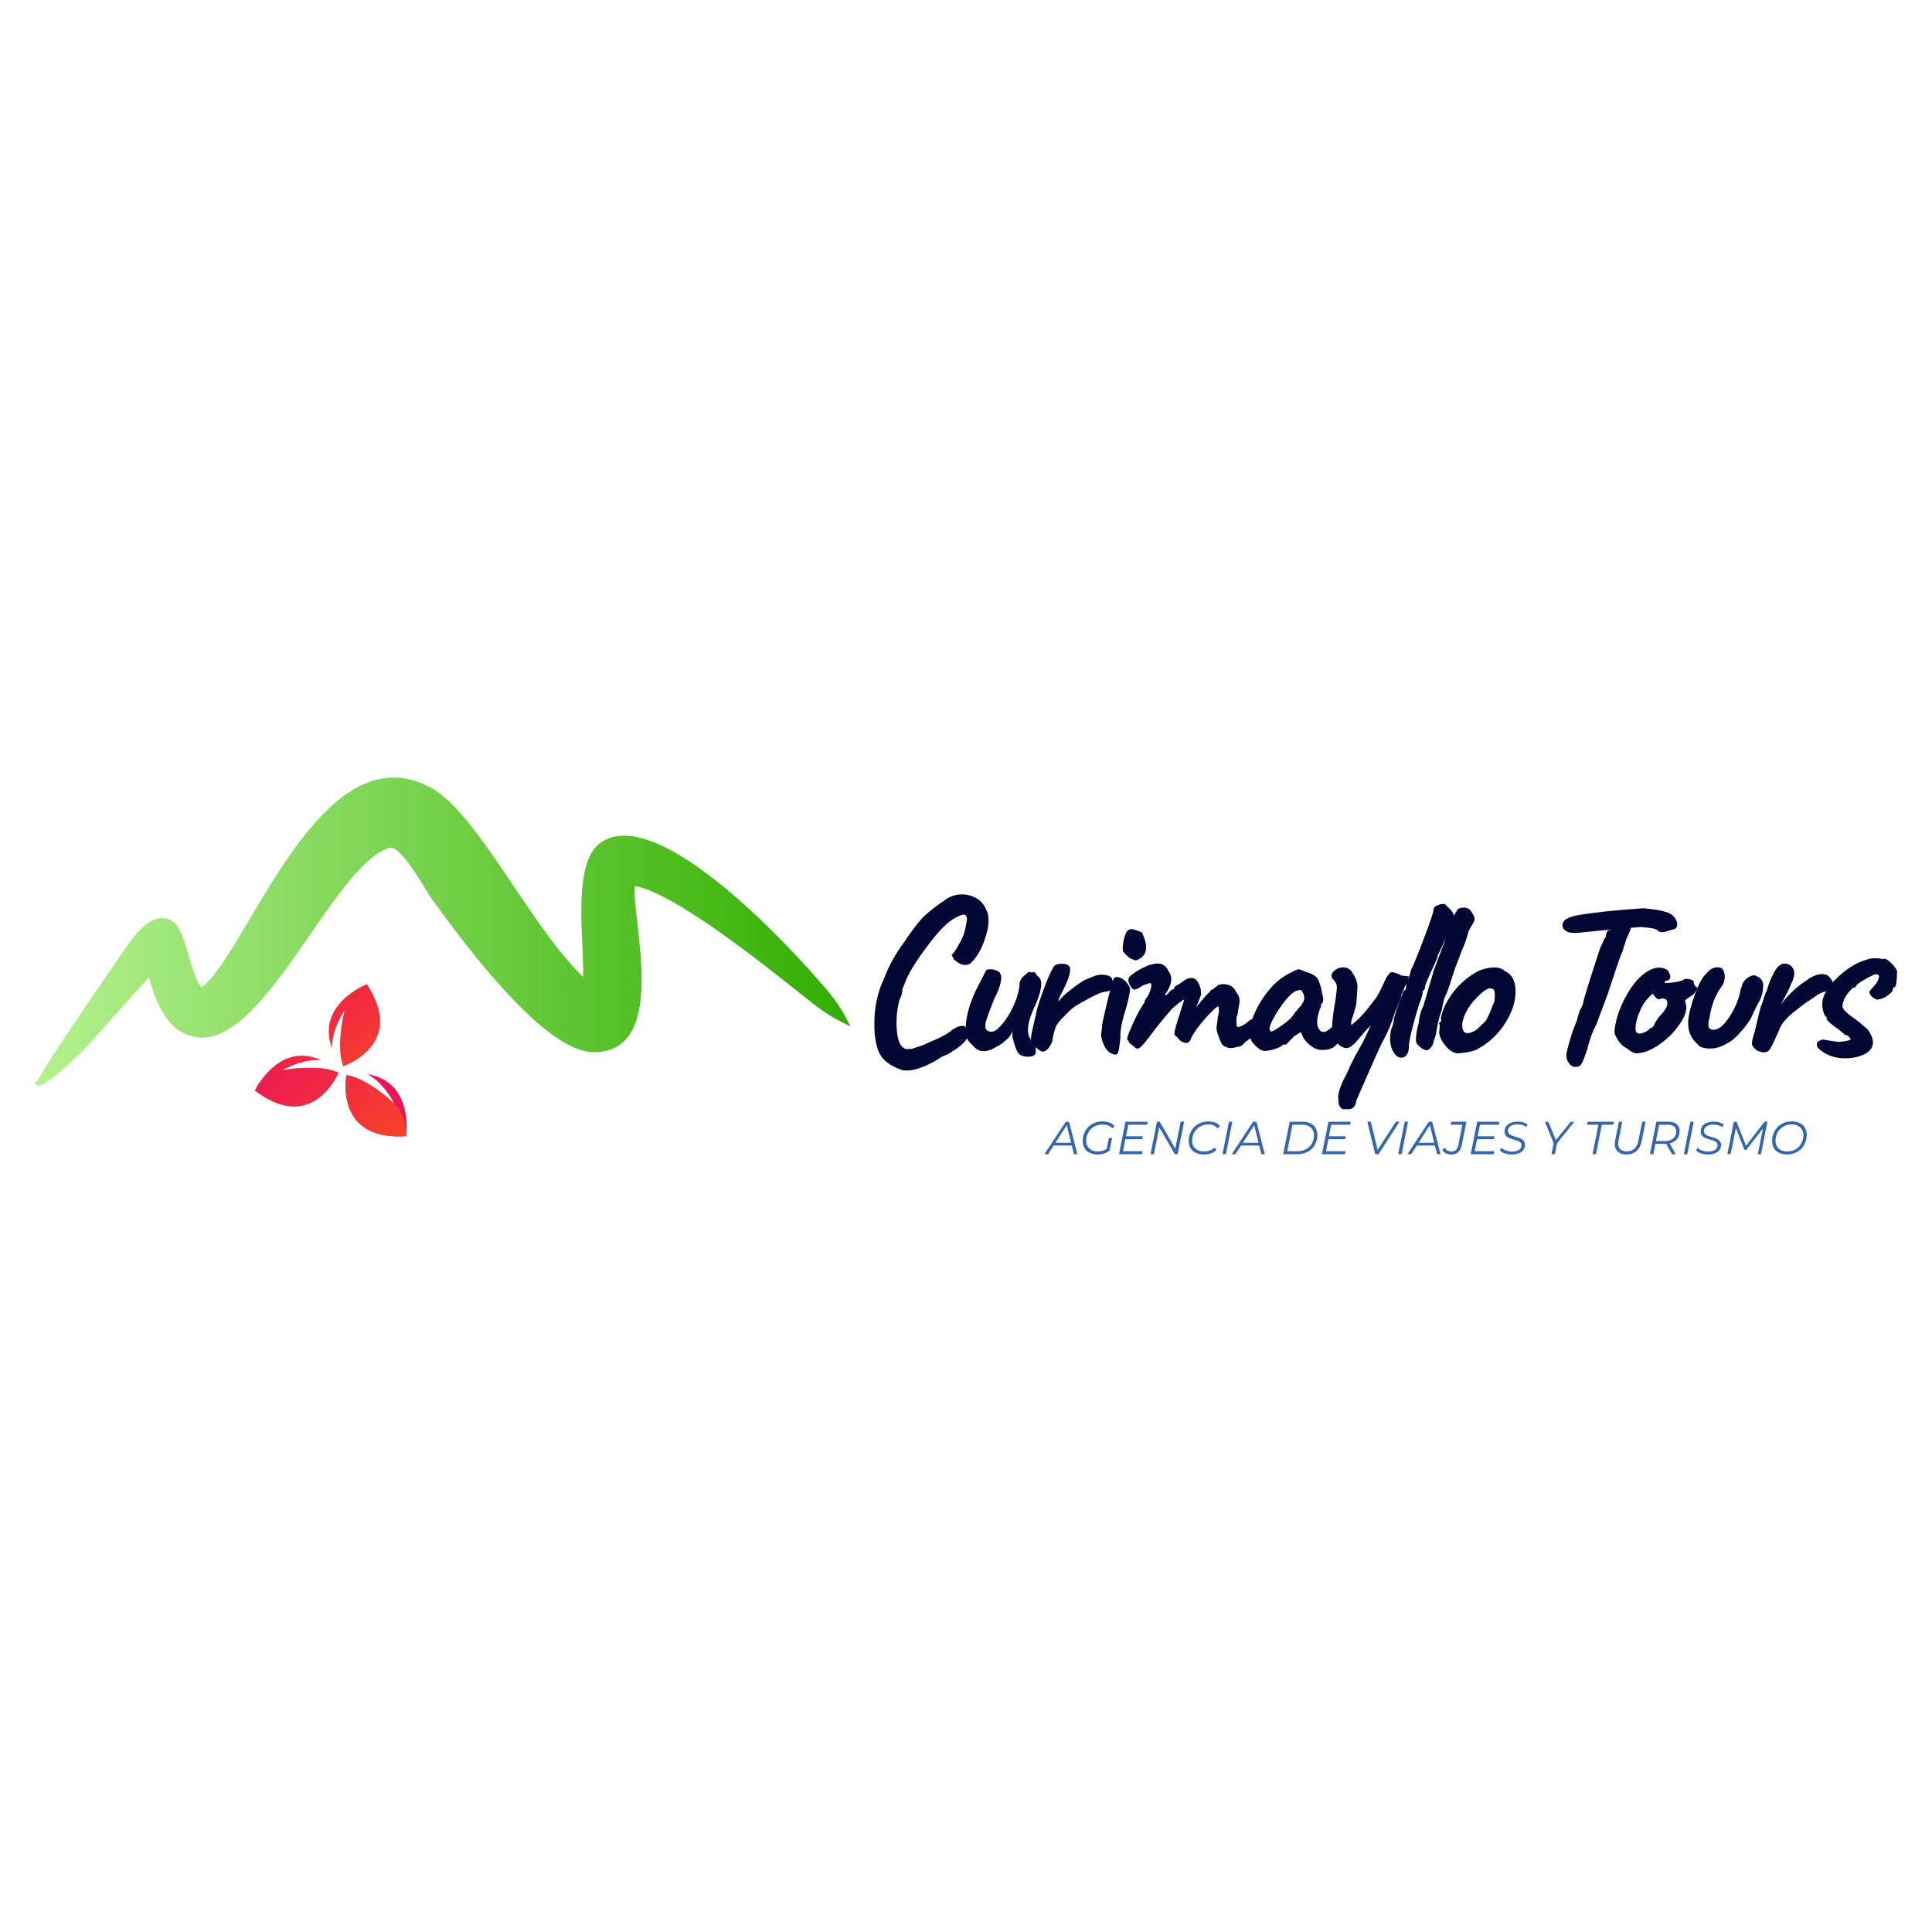<svg id="Capa_1" data-name="Capa 1" xmlns="http://www.w3.org/2000/svg" xmlns:xlink="http://www.w3.org/1999/xlink" viewBox="0 0 1200 1200"><defs><style>.cls-1{fill:#000732;}.cls-2{fill:#3466ae;}.cls-3{fill-rule:evenodd;fill:url(#linear-gradient);}.cls-4{fill:url(#linear-gradient-2);}.cls-5{fill:url(#linear-gradient-3);}.cls-6{fill:url(#linear-gradient-4);}.cls-7{fill:url(#linear-gradient-5);}.cls-8{fill:url(#linear-gradient-6);}</style><linearGradient id="linear-gradient" x1="21.74" y1="578.6" x2="528.17" y2="578.6" gradientUnits="userSpaceOnUse"><stop offset="0" stop-color="#b5f190"/><stop offset="1" stop-color="#30ae00"/></linearGradient><linearGradient id="linear-gradient-2" x1="151.94" y1="524.03" x2="269.15" y2="620.25" gradientTransform="matrix(0.96, 0.29, -0.29, 0.96, 194.82, 43.8)" gradientUnits="userSpaceOnUse"><stop offset="0" stop-color="#eb1558"/><stop offset="1" stop-color="#ff6205"/></linearGradient><linearGradient id="linear-gradient-3" x1="-6753.35" y1="-3551.68" x2="-6636.15" y2="-3455.47" gradientTransform="translate(-7165.98 2784.75) rotate(136.34)" xlink:href="#linear-gradient-2"/><linearGradient id="linear-gradient-4" x1="-2215.18" y1="4541.96" x2="-2097.97" y2="4638.18" gradientTransform="matrix(0.22, 0.98, 0.98, -0.22, -3800.16, 3801.03)" xlink:href="#linear-gradient-2"/><linearGradient id="linear-gradient-5" x1="158.42" y1="567.32" x2="299.67" y2="655.66" xlink:href="#linear-gradient-2"/><linearGradient id="linear-gradient-6" x1="145.47" y1="588.02" x2="286.73" y2="676.36" xlink:href="#linear-gradient-2"/></defs><path class="cls-1" d="M563.83,651.58c.62-.05,1.2-.07,1.73-.07a6.6,6.6,0,0,0,2-.43c.82-.28,1.54-.52,2.16-.71s1.47-.47,2.53-.85a23.72,23.72,0,0,0,2.45-1c.58-.28,1.49-.71,2.74-1.28Q587.57,643.14,591,640q3.75-2.68,6.06-2.69a2.38,2.38,0,0,1,2.95,1.13,7.6,7.6,0,0,1,1.09,4.19q0,2.48-2.75,5.24a29.68,29.68,0,0,1-6.49,4.89c-1.06,1-3.41,2.27-7.07,3.69A53.46,53.46,0,0,1,572.27,663q-7.21,2.7-12.27,1.56-11.38-4.11-14.28-11.48t-2.6-17.87a64.56,64.56,0,0,1,4.48-24q.14-.29,2-4.75t2.59-5.88a90.22,90.22,0,0,1,8.66-14.32q8.08-12.06,12.48-16.52t14.21-11.13a17,17,0,0,1,8.16-3,17.5,17.5,0,0,1,9.73,1.77,14,14,0,0,1,7.07,7.59q3.18,5.67-.28,16.8t-9.53,16.66q-4.32,2.7-10.1-2.41c-1.15-2.08-1.63-3.17-1.44-3.26a1.34,1.34,0,0,1,.58-.14,46.89,46.89,0,0,0,3.82-6,36.05,36.05,0,0,0,3.1-6.45c.39-1.32.7-2.5.94-3.55s.41-1.84.51-2.41.19-1.15.28-1.77.17-1.06.22-1.34a2.52,2.52,0,0,0-.07-1,2.72,2.72,0,0,0-1-1.7q-1-1-5,1.14-7.08,3-16.88,16Q565.06,601.74,562,610.81l-1.59,3.69c.29,1.51-.29,3.69-1.73,6.52A55.89,55.89,0,0,0,557,639.31q.72,10.35,5.19,12.05A3.53,3.53,0,0,0,563.83,651.58Z"/><path class="cls-1" d="M628.83,642.57v-2.12a11.08,11.08,0,0,1-3.18,4.82,24.59,24.59,0,0,1-6.63,4.82q-9.53,6-14.86-.85-5.77-4.68-4.33-11.49.43-9.91,6.2-22.4,6.35-12.47,6.64-12.9a8.49,8.49,0,0,1,5.41.07q3.1.93,3.39,2.77c.58.94.55,2.76-.07,5.45a37.42,37.42,0,0,1-3.39,8.72q-5.78,13.9-6,17.09c-.14,2.13.41,3.38,1.66,3.76a4.16,4.16,0,0,0,3.82.14c1.49-.57,3.49-2.43,6-5.6a49.33,49.33,0,0,0,6.57-11.42,39.71,39.71,0,0,0,3.24-11.76,4.8,4.8,0,0,1,.87-3.41,9.06,9.06,0,0,1,3-3,4.1,4.1,0,0,1,1.51-1.35c.63-.33,1.08-.31,1.37.07l2.31-.14c.19,0,.63.45,1.3,1.34a7.65,7.65,0,0,0,1.44,1.63q4.05,3.4-2,17.44-8.22,17-1.73,22.55,2.31,1.56,1.88,7.37-.59,2-4.26,2.13a9.19,9.19,0,0,1-5.84-1.42q-2-1.85-4-9.64A8.9,8.9,0,0,1,628.83,642.57Z"/><path class="cls-1" d="M659.42,598.62c2.11,0,3.55.38,4.33,1.14q3.16,2.68-4.48,17.29c-1.63,3.22-2.16,4.82-1.58,4.82q1.57-2.68,7.72-7.37a71.27,71.27,0,0,1,7.71-5.46c1.06-.52,2.19-1,3.39-1.49s1.9-.75,2.1-.85a13.35,13.35,0,0,1,7.21-1.2q4,.35,4.91,2.48a2.55,2.55,0,0,0,1.73,2.27l.72.85c0,.76-.67,1.72-2,2.9a7,7,0,0,1-4.18,1.92,15,15,0,0,0-5.13,1.49q-3,1.35-5.7,2.83c-1.82,1-3.2,1.75-4.11,2.27s-2.09,1.21-3.53,2.06a35.09,35.09,0,0,0-7.22,6.38,30.73,30.73,0,0,0-4.47,5q-1,1-2.09,5.18a30.92,30.92,0,0,0-1.08,5.17,11.93,11.93,0,0,1-2.17,4.33,6.51,6.51,0,0,1-3.1,2.48q-1.51.42-4-1.71-4.47-3.25-4-7t3-14q.44-3.82,4.55-15.1T654.8,600C655.76,599.1,657.3,598.62,659.42,598.62Z"/><path class="cls-1" d="M691.59,608.26q.87-2.13,3.9-1.06a10.43,10.43,0,0,1,5.19,4.32,5.56,5.56,0,0,1,1.08,4.61,108.43,108.43,0,0,1-3.24,13q-2.89,10-2.6,14.81a71.62,71.62,0,0,1-1.16,8.79c-.38,1.61-1,2.37-1.73,2.27-2.31,0-4.3-1.18-6-3.54a18.44,18.44,0,0,1-3.1-8.79c.39-3.59.67-6.15.87-7.66Q689.85,612.52,691.59,608.26Zm11-31.19q1.58,0,6.63,2,6.49,13.32-2.88,17.15c-.68.48-1.59.33-2.74-.42-1-.1-2.24-.9-3.83-2.41s-2.38-2.51-2.38-3a25.14,25.14,0,0,1,1-8.15C699.24,578.89,700.63,577.17,702.56,577.07Z"/><path class="cls-1" d="M769.36,650.09l-3.17.71a7.38,7.38,0,0,1-4.69-.5,5.4,5.4,0,0,1-3.54-3.9q-2.75-6.24-2.31-8.79c.29-1.7.48-3.12.58-4.25a21,21,0,0,1,.87-4.54c0-2.46-.15-3.69-.44-3.69-.77,0-2.76,1.76-6,5.25a87.89,87.89,0,0,0-6.93,8.22c-1.4,2-2.38,3.5-3,4.54a21.24,21.24,0,0,0-1.3,2.7c-.86,1.79-2.19,2.36-4,1.7a6.52,6.52,0,0,1-3.4-2.2,4.56,4.56,0,0,0-1.44-1.63,2.6,2.6,0,0,1-1-1c-.38-.85.24-3.83,1.88-8.94l4-12.62q0-1-7.22,5.11-7.93,9.08-13.13,16.09T708,650.73c-1.4.9-2.62.63-3.68-.78-.1-.1-.68-.52-1.73-1.28s-1.59-1.39-1.59-1.91-.24-.78-.72-.78q-.87-.86,3-9.29a93.6,93.6,0,0,1,6.85-13,2.33,2.33,0,0,0,.86-2,19.06,19.06,0,0,1,2-3.12c1.64-3.12,2.31-5.62,2-7.51a1.25,1.25,0,0,0-.87-.43,36.44,36.44,0,0,0-4.76,1.7c-2.22,1.61-3.85,2.37-4.91,2.27s-2-1.25-3-3.47-.65-3.95.8-5.18a59.15,59.15,0,0,1,5.19-3.54c3.66-2,6.3-3.12,7.94-3.4q7.65-2.13,10.24,4,4.33,5.38-1.44,13.89c-.39.76-.48,1.23-.29,1.42s.84-.4,2-1.77,2-2.06,2.81-2.06c.48,0,.72-.42.72-1.27l1.45-1.28c.48,0,1.66-.71,3.53-2.13s3.25-2.12,4.11-2.12q3.18-1,5.34,2A13.85,13.85,0,0,1,746,617.9l-3,7.66,5.19-6.24a29.56,29.56,0,0,1,3.46-3.4c.19-.85.58-1.28,1.16-1.28h.29a.5.5,0,0,0,.57-.56,8.19,8.19,0,0,1,.87-.71c1.15-.66,1.78-1.14,1.87-1.42a9.16,9.16,0,0,1,5.92-.36,6.91,6.91,0,0,1,4.91,3.62,12.35,12.35,0,0,0,.93,1.49,11.45,11.45,0,0,1,.94,1.49,8.28,8.28,0,0,1,.87,3.83c-.77,4.53-1.21,7.18-1.3,7.94a9.26,9.26,0,0,0-.72,3.89,16.45,16.45,0,0,0,.14,2.91,1,1,0,0,0,1.16,1.14,15.45,15.45,0,0,0,6.49-3.83c1.54-1.14,2.81-1.37,3.82-.71a4.81,4.81,0,0,1,2,2.48c.34,1-.14,2.72-1.44,5.17s-2.29,3.69-3,3.69a6.24,6.24,0,0,0-1.8,1.21c-1,.8-1.66,1.3-2,1.48C771.76,649.19,770.42,650.09,769.36,650.09Z"/><path class="cls-1" d="M806.73,602a14.66,14.66,0,0,1,3.9,1.56q5.63,1.42,7.79,4.26a30.94,30.94,0,0,1,2.74,9.07q1.44,4.83,0,6.24c-.48.57-.75.9-.8,1s0,.24.22.43a4.51,4.51,0,0,1-.72,2q-2.46,7.1-1.44,10.78,2.3,6.66,8.22,1.13a6.25,6.25,0,0,1,4-1.56c1.1.1,1.66.38,1.66.85a2.06,2.06,0,0,0,1.44.71c.38.1.58.57.58,1.42a11.55,11.55,0,0,1-1.73,5.81c-1.45,1.42-2.17,2.37-2.17,2.84q-.72.71-2.16,2a12.49,12.49,0,0,1-6.57,1.56,10.29,10.29,0,0,1-6.13-1.56q-5.78-4-6.92-8.08l-.73-1.42-4.18,2.7-3.61,3.68c-.77,1-1.44,1.42-2,1.42h-1.44q0,1-4,2.41a20.52,20.52,0,0,1-6.35,1.42q-2.46.57-5.91-2.55t-4-5.81q-1-5,2.09-13.12A57,57,0,0,1,788.19,615a39.74,39.74,0,0,1,14.64-11.42A14.66,14.66,0,0,1,806.73,602Zm2.45,14.61c-.38-1-.86-1.61-1.44-1.7a8.7,8.7,0,0,0-3.61,1q-4.18,2.55-9.88,11.2t-5.7,12.19l.72,1.42q1.59,0,6.57-3.61a43.42,43.42,0,0,0,6-4.83q1-1.2,2.1-2.76a36.81,36.81,0,0,1,3.1-3.76,13.53,13.53,0,0,0,2.81-4.32A5.75,5.75,0,0,0,809.18,616.63Z"/><path class="cls-1" d="M838.18,688.94H835.3c-1.45.28-2.6-.52-3.47-2.41a6.59,6.59,0,0,1-.43-3.69q-1.15-3.4,3.75-13.47a41.21,41.21,0,0,0,2.74-5.67,135.46,135.46,0,0,1,6.28-12.19,123.45,123.45,0,0,0,7.14-14.61c-2.11,2.18-4.38,4.71-6.78,7.59a31.85,31.85,0,0,1-5.41,5.53,5,5,0,0,1-3.61.92,9.88,9.88,0,0,1-4.32-2.34,9.4,9.4,0,0,1-3.25-4.32q-1.31-6.1.72-18.15T830.25,612a7.44,7.44,0,0,0-2.46-3.9q-2.6-3.54,3.32-6.66A10.12,10.12,0,0,1,836,601a7.61,7.61,0,0,1,3.68,2.55,7.29,7.29,0,0,0,.86,1.49,12.61,12.61,0,0,1,1,1.7c.19.43.43,1,.72,1.78a11.46,11.46,0,0,1,.87,4q0,1.77-.72,11.27c-.77,3-1.4,5.24-1.88,6.66s-.86,2.65-1.15,3.69a5.35,5.35,0,0,0,0,2.55,65.28,65.28,0,0,0,7.14-6.66q3-3.27,8.44-10.64a79.71,79.71,0,0,0,4.76-9.35q2.75-5.82,4.33-6.1a6,6,0,0,1,3.25.57c1.58.56,2.4.94,2.45,1.13s1,.35,2.74.5,2.67.33,2.67.56a66.92,66.92,0,0,1-2.6,6.24q-2.6,5.9-2.38,6.31T866.32,629a90.92,90.92,0,0,1-7.79,18.43q-1.59,2.85-16.16,36.3C842,686.9,840.59,688.65,838.18,688.94Z"/><path class="cls-1" d="M875,607.7l1.45-5.39q2.3-4.39,8.08-19.78t5.77-16.8a3.56,3.56,0,0,1,.86-2.41,2.63,2.63,0,0,1,2-1c.58-.56,2-.85,4.19-.85l2.31,2.27c2.21,2,3.31,3.78,3.31,5.39A13.83,13.83,0,0,1,902,574q-.94,2.49-5.41,11.7c-.39,1-.92,2.25-1.59,3.61l-1.59,3.27a5.88,5.88,0,0,0-.58,1.48,3.48,3.48,0,0,1-.21.93c-.15.42-.36,1-.65,1.7s-.68,1.58-1.16,2.62q-5.76,12.48-5.77,13.82a2.76,2.76,0,0,1-.72,2.06c-.48,0-.72.38-.72,1.13v.43q0,1.43-2.31,7.51-6.2,20.57-6.2,25.74t-3.32,6.73q-4.18,1.14-6.78-4.25t-.87-13.19a19.18,19.18,0,0,0,1.59-5.95,65.13,65.13,0,0,1,3-9.71q2.52-7,3.24-8.44c1,0,1.45-1,1.45-3.12S873.91,608.55,875,607.7Z"/><path class="cls-1" d="M879.45,646.12a41,41,0,0,1,1.73-10.78q.86-6.95,2.74-10.06,5.91-19.71,6.35-21.7,1.29-3.68,3.6-9.71c1.54-4,2.58-6.78,3.11-8.29s1.34-4.21,2.45-8.08a34.83,34.83,0,0,1,2.81-7.66,52.32,52.32,0,0,0,2.89-4.68c.09-.57,1.06-1,2.88-1.28s3-.14,3.61.43c.48-.19,1.32.59,2.53,2.34s1.78,3.12,1.73,4.11a4.52,4.52,0,0,1-.72,2.41c-.44.62-1.42,2.34-3,5.18A71,71,0,0,1,909,588c-.86,1.89-1.42,3.21-1.66,4s-.93,2.6-2.09,5.53-2.47,6.8-4,11.62-2.59,7.83-3.31,9-1.52,4.18-2.38,9c-1.45,4.25-2.17,6.76-2.17,7.51a56.44,56.44,0,0,0-1.15,5.6,23.21,23.21,0,0,1-1.59,5.89,8.82,8.82,0,0,1-2.16,4.75c-1.26,1.47-2.65,1.77-4.19.92C881.08,650,879.45,648.1,879.45,646.12Z"/><path class="cls-1" d="M909.6,609q7.21-6.09,13-7.37,8.65-2,12.12,1.56,5.63,2.42,6.49,10.07,1.15,11.76-7.94,24.67a46.16,46.16,0,0,1-14.71,13.18q-3.76,2.55-13.28,3.12c-1.64,0-3.51-.9-5.63-2.69q-6.48-6.68-5.62-11.77l.29-3.26c-.49-.47-.61-.85-.37-1.14a7.41,7.41,0,0,1,.51-.56c.58,0,.77-.45.58-1.35s.14-2.62,1-5.18a34.12,34.12,0,0,1,3.32-7.09A46.84,46.84,0,0,1,909.6,609ZM926,627.47c.14-.33.4-1,.79-2.12a13.71,13.71,0,0,1,1.08-2.48c.34-.57.53-2,.58-4.33s-.31-3.71-1.08-4.18a4,4,0,0,0-2.6-.43,14.35,14.35,0,0,0-3.32,1.85q-11,9.08-13.13,19.42c-.29,2.37,0,4.14.79,5.32s2.19,1.49,4.12.92a12.65,12.65,0,0,0,5.19-3.05c1.54-1.46,2.55-2.43,3-2.9s.89-.9,1.23-1.28a7.35,7.35,0,0,0,1-1.63c.33-.71.6-1.23.79-1.56a14.28,14.28,0,0,0,.79-1.77C925.59,628.4,925.83,627.81,926,627.47Z"/><path class="cls-1" d="M1018.68,575.79a47.05,47.05,0,0,1-5.63.43,41.25,41.25,0,0,1-2.88,6.95c-.29,1-.63,2.17-1,3.4a29.83,29.83,0,0,0-1.45,4.68q-.86,1.14-4.9,13.4t-4.33,13l-6.93,18.57a63.87,63.87,0,0,0-5,12.84,67.94,67.94,0,0,1-3.4,10.06c-.86,1.75-1.56,2.77-2.09,3a7.62,7.62,0,0,1-2.74.57c-1.3.09-2.55-.66-3.75-2.27a7.56,7.56,0,0,1-1.66-5q.13-2.62,2.38-10a96.47,96.47,0,0,1,4.11-11.48c.29-1.33.65-2.67,1.08-4a15.2,15.2,0,0,0,.65-2.33,12.61,12.61,0,0,0,2.38-5.68q.8-3.82,10.47-33.46a29.22,29.22,0,0,0,2.45-5.38c.77-.48,1.15-1.47,1.15-3l1-2.13a.57.57,0,0,1,.65-.14c.24.09.55,0,.94-.43h-.14l-19.92,2q-5.48.42-7.79-1.35a4,4,0,0,1-1.73-4.32q.87-3.54,8.23-5,2.88-.71,13.56-2,9.38-1.28,28.13-2.55,1.31,0,6.21.64a38.29,38.29,0,0,1,6.92,1.34q6.49,1.43,7.94,6.81.72,3-1.59,4.11l-3.17.92c-1.44.43-2.5.74-3.18.92a6.05,6.05,0,0,1-3.17-.28,13.62,13.62,0,0,0-1.73-1.28C1027.62,576.69,1024.26,576.17,1018.68,575.79Z"/><path class="cls-1" d="M1046,608.26a5.59,5.59,0,0,1,3.53,0c1.59.38,2.39.85,2.39,1.42a5,5,0,0,0,.5,2c.34.75.65,1.13.94,1.13,1,.1,1.06.85.29,2.27a10.17,10.17,0,0,1-3.18,3.54q-3.6,2.28-3.75,2.77a2.78,2.78,0,0,0,.15,1.49q1.86,4.39-2.53,11.62a48,48,0,0,1-12,13q-7.57,5.81-13.92,6.52-3.32,1.14-7.65-2.7a14.28,14.28,0,0,1-5.77-5.24c-1.63-2.46-2.36-4.4-2.16-5.81q1-10.78,7.72-22.62T1025.89,602a11.51,11.51,0,0,1,6.21-.85q3.32.44,4.47,2.7c1.44,2.74,1.11,4.49-1,5.24-1.06,0-1.59.43-1.59,1.28q1,.42,5.92-.28C1043.16,609.63,1045.18,609,1046,608.26ZM1032.82,620l-2.45.71a3.15,3.15,0,0,1-1.59-.71l-2.31-2.84-2.45,2.42a25.39,25.39,0,0,0-5.56,8.79,32.77,32.77,0,0,0-2.52,8.79c-.2,2.17,0,3.52.5,4a3,3,0,0,0,2,.85c.82,0,2.38-.5,4.69-1.63a9,9,0,0,1,2.6-2.06,2.82,2.82,0,0,0,.87-.35,5,5,0,0,0,.43-.64,10.7,10.7,0,0,0,.58-1.21,26.25,26.25,0,0,1,3.75-5.53,19.28,19.28,0,0,0,3.68-5,5.5,5.5,0,0,0,.5-3.19c-.19-.85-.41-1.35-.65-1.49a5.4,5.4,0,0,0-1-.42A4.53,4.53,0,0,1,1032.82,620Z"/><path class="cls-1" d="M1059.66,604.86q4.6-5.67,9.95-3.4a7.73,7.73,0,0,1,1.66,5,10.14,10.14,0,0,1-1.66,5.88q-6.06,7.95-7.79,19.85-1.87,6.53,1.16,7.24,4,1,8.51-4.19a47.91,47.91,0,0,0,7.93-14.11,31.48,31.48,0,0,0,1.3-4.6,21.72,21.72,0,0,1,1.16-4,8.74,8.74,0,0,1,4.32-5.68q3.33-1.83,5-.42a5.79,5.79,0,0,1,3.9,6.38,20.48,20.48,0,0,1-2.74,9.85q-2.75,5-4.18,8.44t-6.64,9.43q-5.19,6-8.95,7.58-8.09,5-16.45,2.13c-1.63-1.51-2.79-2.64-3.46-3.4a15.64,15.64,0,0,1-4-9.08q-.79-5.81,3.11-17.44T1059.66,604.86Z"/><path class="cls-1" d="M1134.83,615.78a8.31,8.31,0,0,0-3.25.78,20.86,20.86,0,0,0-2.59,1.27c-.53.34-1.21.81-2,1.42s-2.12,1.49-3.9,2.62-4.86,3.48-9.23,7-7.15,6.79-8.3,9.71q-5.34,12.35-6.49,13.33a3.38,3.38,0,0,1-3,1.63,4.38,4.38,0,0,1-3.1-.49,4.75,4.75,0,0,1-2.67-1.42,6.26,6.26,0,0,1-2.09-2.84c-.29-.94.28-3.68,1.73-8.22q2.44-10.49,3.6-15a48.56,48.56,0,0,0,1.88-5.25,39.54,39.54,0,0,1,2.16-5.67,49.77,49.77,0,0,1,5.49-12.62,7.76,7.76,0,0,1,1.37-1.63c.72-.71,1.22-1.06,1.51-1.06a4.05,4.05,0,0,1,3.18-.78,6,6,0,0,1,3.46,1.49q3.75,3.83-.15,11.2a57.39,57.39,0,0,1-3.39,7.23q-2.08,3.82-2.81,5.39a59.64,59.64,0,0,1,15.58-14.75,2.71,2.71,0,0,0,.72-.56q5.93-4.11,10.39-3.41c1.54-.09,3.08,1,4.62,3.41a8.09,8.09,0,0,1,1,7.37C1137,615.83,1135.79,615.78,1134.83,615.78Z"/><path class="cls-1" d="M1159.07,596.21a13.61,13.61,0,0,1,5.62-1c2.31,0,3.8.19,4.48.57a4.8,4.8,0,0,1,1.15-.29c1.15,0,2.65,1,4.47,2.84a17.54,17.54,0,0,1,3.47,4.53q0,10.36-1.74,10.36c-.48,0-.72.28-.72.85q0,2-3.53,4.39a11.71,11.71,0,0,1-6.42,2.41,7.61,7.61,0,0,1-3.18-1.91,4.24,4.24,0,0,1-1.58-3.05,45.05,45.05,0,0,1,3-3.55c2-2.26,3-4.3,3-6.09,0-.76-.82-1.14-2.45-1.14q-7.93,3.55-11.4,6.67c-.58,1.13-1.15,1.7-1.73,1.7,0-.09-.07-.14-.22-.14a7,7,0,0,0-1.66,1.41,22.5,22.5,0,0,0-3,3.76,11.2,11.2,0,0,0-1.81,4.18l-.29.43v.71a3.06,3.06,0,0,0-.14,1.13q0,2.28,6.13,6.74a83.22,83.22,0,0,1,8.51,6.8,10.93,10.93,0,0,1,3,4.19,10.17,10.17,0,0,1,1.3,4.53q0,4.83-5.12,7.45a26.44,26.44,0,0,1-12.19,2.62,24.22,24.22,0,0,1-12.27-3c-3.46-2-5.22-3.71-5.26-5.17s.45-2.34,1.51-2.63a4.71,4.71,0,0,1,4-.56c2,.38,4.52.75,7.5,1.13a24.47,24.47,0,0,0,5.41-.57c1.69-.37,2.53-.75,2.53-1.13s-.39-.9-1.16-1.56a3.7,3.7,0,0,0-2.45-1q0-.57-5.7-4.75t-5.7-5.46a.39.39,0,0,1,.15-.28v-.71c-.68,0-1.3-.9-1.88-2.7a17.25,17.25,0,0,1-.86-5.24q0-7.38,9-16.1T1159.07,596.21Z"/><path class="cls-2" d="M665.7,711.51H654.44L651,716.89h-2.3l13.24-20.15H664l5.18,20.15h-2.13Zm-.4-1.73-2.74-10.88-7,10.88Z"/><path class="cls-2" d="M679.49,699.82a9.34,9.34,0,0,0-3.56,3.66,10.51,10.51,0,0,0-1.25,5.09,6.22,6.22,0,0,0,1.94,4.81,8,8,0,0,0,5.6,1.79,8.72,8.72,0,0,0,5.16-1.59l1.35-6.76h2l-1.55,7.74a10.39,10.39,0,0,1-3.3,1.84,12.31,12.31,0,0,1-9-.37,7.41,7.41,0,0,1-3.26-2.94,8.44,8.44,0,0,1-1.12-4.4,12.52,12.52,0,0,1,1.51-6.11,11.33,11.33,0,0,1,4.3-4.39,12.72,12.72,0,0,1,6.48-1.62,12,12,0,0,1,4.45.76,7.18,7.18,0,0,1,3,2.17l-1.5,1.3a6,6,0,0,0-2.53-1.77,11.23,11.23,0,0,0-8.84.79Z"/><path class="cls-2" d="M700.82,698.58l-1.44,7.17h10.45l-.34,1.82H699l-1.5,7.48h12.12l-.37,1.84H695.06l4-20.15h13.82l-.37,1.84Z"/><path class="cls-2" d="M735.46,696.74l-4,20.15H729.7l-9.65-16.69-3.34,16.69h-2.1l4-20.15h1.73l9.64,16.7,3.34-16.7Z"/><path class="cls-2" d="M742.71,716a7.46,7.46,0,0,1-3.24-2.93,8.5,8.5,0,0,1-1.11-4.39,12.63,12.63,0,0,1,1.51-6.11,11.36,11.36,0,0,1,4.31-4.39,12.61,12.61,0,0,1,6.45-1.62,11.28,11.28,0,0,1,4.29.76,6.49,6.49,0,0,1,2.88,2.17l-1.5,1.33a7.13,7.13,0,0,0-5.84-2.36,9.87,9.87,0,0,0-5.24,1.37,9.4,9.4,0,0,0-3.52,3.67,10.56,10.56,0,0,0-1.24,5.06,6.2,6.2,0,0,0,1.95,4.81,7.89,7.89,0,0,0,5.54,1.79,8.77,8.77,0,0,0,6.39-2.39l1.24,1.41a8.77,8.77,0,0,1-3.37,2.13,12.76,12.76,0,0,1-4.43.75A11.22,11.22,0,0,1,742.71,716Z"/><path class="cls-2" d="M763.32,696.74h2.1l-4,20.15h-2.1Z"/><path class="cls-2" d="M782.09,711.51H770.84l-3.49,5.38h-2.3l13.24-20.15h2.1l5.19,20.15h-2.13Zm-.4-1.73L779,698.9l-7,10.88Z"/><path class="cls-2" d="M801.06,696.74h7.66a12,12,0,0,1,5.14,1,7.18,7.18,0,0,1,3.25,2.86,8.32,8.32,0,0,1,1.11,4.34,12.18,12.18,0,0,1-1.55,6.21,10.82,10.82,0,0,1-4.39,4.22,13.77,13.77,0,0,1-6.58,1.51H797Zm4.7,18.31a11.29,11.29,0,0,0,5.48-1.28,8.76,8.76,0,0,0,3.6-3.56,10.48,10.48,0,0,0,1.25-5.18,6,6,0,0,0-1.93-4.72,8.24,8.24,0,0,0-5.67-1.73h-5.7l-3.28,16.47Z"/><path class="cls-2" d="M826.86,698.58l-1.44,7.17h10.45l-.34,1.82H825.07l-1.49,7.48H835.7l-.38,1.84H821.1l4-20.15H839l-.37,1.84Z"/><path class="cls-2" d="M869.24,696.74l-13,20.15h-2.07l-4.92-20.15h2.18l4.24,17.48L867,696.74Z"/><path class="cls-2" d="M872.46,696.74h2.1l-4,20.15h-2.1Z"/><path class="cls-2" d="M891.23,711.51H880l-3.49,5.38h-2.3l13.24-20.15h2.1l5.19,20.15h-2.13Zm-.4-1.73-2.74-10.88-7,10.88Z"/><path class="cls-2" d="M898,716.29a4.85,4.85,0,0,1-2.12-2.13l1.5-1.36a4.25,4.25,0,0,0,1.61,1.79,4.63,4.63,0,0,0,2.45.63,4.06,4.06,0,0,0,2.89-1,6.1,6.1,0,0,0,1.54-3.34l2.45-12.3H901l.37-1.84h9.45L908,710.88a8.59,8.59,0,0,1-2.26,4.75,6.2,6.2,0,0,1-4.31,1.44A7.06,7.06,0,0,1,898,716.29Z"/><path class="cls-2" d="M919.24,698.58l-1.44,7.17h10.45l-.34,1.82H917.46l-1.5,7.48h12.12l-.37,1.84H913.49l4-20.15h13.81l-.37,1.84Z"/><path class="cls-2" d="M934.66,716.35a7.54,7.54,0,0,1-3.07-1.85l1-1.67a7,7,0,0,0,2.79,1.76,10.56,10.56,0,0,0,3.69.66,7.82,7.82,0,0,0,4.3-1,3.28,3.28,0,0,0,1.63-2.92,2.25,2.25,0,0,0-.61-1.64,4.37,4.37,0,0,0-1.52-1,22.36,22.36,0,0,0-2.51-.85,29.21,29.21,0,0,1-3-1,5.33,5.33,0,0,1-2-1.5,3.89,3.89,0,0,1-.82-2.58,5.28,5.28,0,0,1,1-3.24,6.46,6.46,0,0,1,2.85-2.1,11.19,11.19,0,0,1,4.19-.73,13.37,13.37,0,0,1,3.45.44,8.52,8.52,0,0,1,2.8,1.29L948,700a8.25,8.25,0,0,0-2.51-1.22,10.33,10.33,0,0,0-3-.42,7.49,7.49,0,0,0-4.27,1.1,3.41,3.41,0,0,0-1.61,3,2.33,2.33,0,0,0,.64,1.7,4.56,4.56,0,0,0,1.56,1.05c.63.26,1.47.54,2.52.85a24.53,24.53,0,0,1,3,1.05,5.48,5.48,0,0,1,2,1.44,3.61,3.61,0,0,1,.81,2.46,5.21,5.21,0,0,1-1,3.27,6.56,6.56,0,0,1-2.91,2.09,11.76,11.76,0,0,1-4.27.72A12.61,12.61,0,0,1,934.66,716.35Z"/><path class="cls-2" d="M967.09,710.1l-1.35,6.79h-2.1L965,710l-5.41-13.21h2.13l4.66,11.34,9.16-11.34h2.27Z"/><path class="cls-2" d="M992.83,698.58h-7.11l.37-1.84h16.33l-.41,1.84h-7.08l-3.66,18.31h-2.1Z"/><path class="cls-2" d="M1004.91,715.34a6.14,6.14,0,0,1-1.92-4.81,10.76,10.76,0,0,1,.23-2.24l2.3-11.55h2.11l-2.31,11.49a11.42,11.42,0,0,0-.23,2,4.68,4.68,0,0,0,1.38,3.66,5.82,5.82,0,0,0,4,1.24,6.6,6.6,0,0,0,4.73-1.69,9.71,9.71,0,0,0,2.49-5.25l2.31-11.49h2.07l-2.3,11.63q-1.75,8.7-9.48,8.7A7.71,7.71,0,0,1,1004.91,715.34Z"/><path class="cls-2" d="M1041.61,707.49a8,8,0,0,1-4.56,2.67l3.8,6.73h-2.3l-3.63-6.42c-.21,0-.56,0-1,0h-5.73l-1.26,6.39h-2.13l4-20.15H1036a8.31,8.31,0,0,1,5.31,1.5,5.06,5.06,0,0,1,1.89,4.2A7.64,7.64,0,0,1,1041.61,707.49Zm-2.36-.36a5.46,5.46,0,0,0,1.86-4.49,3.58,3.58,0,0,0-1.35-3,6.26,6.26,0,0,0-3.86-1h-5.36l-2,10.08h5.44A8.16,8.16,0,0,0,1039.25,707.13Z"/><path class="cls-2" d="M1049.89,696.74h2.1l-4,20.15h-2.1Z"/><path class="cls-2" d="M1056.47,716.35a7.47,7.47,0,0,1-3.07-1.85l1-1.67a7,7,0,0,0,2.79,1.76,10.54,10.54,0,0,0,3.68.66,7.86,7.86,0,0,0,4.31-1,3.3,3.3,0,0,0,1.62-2.92,2.29,2.29,0,0,0-.6-1.64,4.32,4.32,0,0,0-1.53-1,21.41,21.41,0,0,0-2.5-.85,29.5,29.5,0,0,1-3-1,5.29,5.29,0,0,1-2-1.5,3.89,3.89,0,0,1-.82-2.58,5.28,5.28,0,0,1,1-3.24,6.46,6.46,0,0,1,2.85-2.1,11.15,11.15,0,0,1,4.19-.73,13.37,13.37,0,0,1,3.45.44,8.37,8.37,0,0,1,2.79,1.29l-.89,1.72a8.2,8.2,0,0,0-2.5-1.22,10.35,10.35,0,0,0-3-.42,7.48,7.48,0,0,0-4.26,1.1,3.41,3.41,0,0,0-1.61,3,2.37,2.37,0,0,0,.63,1.7,4.61,4.61,0,0,0,1.57,1.05,24.92,24.92,0,0,0,2.52.85,23.73,23.73,0,0,1,3,1.05,5.52,5.52,0,0,1,2,1.44A3.61,3.61,0,0,1,1069,711a5.21,5.21,0,0,1-1,3.27,6.56,6.56,0,0,1-2.91,2.09,11.78,11.78,0,0,1-4.28.72A12.59,12.59,0,0,1,1056.47,716.35Z"/><path class="cls-2" d="M1097.79,696.74l-4,20.15h-2l3.2-16-10.43,13.42h-1l-5.39-13.67-3.22,16.23h-2.05l4-20.15h1.73l5.82,15,11.51-15Z"/><path class="cls-2" d="M1105,716a7.38,7.38,0,0,1-3.19-2.93,8.59,8.59,0,0,1-1.1-4.39,12.6,12.6,0,0,1,1.5-6.09,11.28,11.28,0,0,1,4.26-4.41,12.39,12.39,0,0,1,6.39-1.62,11.16,11.16,0,0,1,5,1,7.55,7.55,0,0,1,3.21,2.93,8.54,8.54,0,0,1,1.11,4.4,12.6,12.6,0,0,1-1.51,6.08,11.33,11.33,0,0,1-4.28,4.41,12.39,12.39,0,0,1-6.39,1.63A11,11,0,0,1,1105,716Zm10.4-2.21a9.31,9.31,0,0,0,3.46-3.69,10.66,10.66,0,0,0,1.23-5.08,6.23,6.23,0,0,0-1.93-4.78,7.81,7.81,0,0,0-5.5-1.78,9.6,9.6,0,0,0-5.15,1.37,9.3,9.3,0,0,0-3.47,3.68,10.62,10.62,0,0,0-1.23,5.05,6.25,6.25,0,0,0,1.93,4.81,7.81,7.81,0,0,0,5.5,1.79A9.75,9.75,0,0,0,1115.36,713.8Z"/><path class="cls-3" d="M528.17,637.45c-15.93-7.47-21-12.46-34.45-23-14.94-11.69-73.47-59.37-99.47-64.21v6.25c1.07,25.57,18.53,98-26.13,97-31.41-.91-81.67-70.2-99.28-94.21-5-6.93-19.82-34.83-27-32.66-34.27,10.33-76.19,120.77-117.92,117.8C105.54,643,97.08,624.8,92.62,607,78.9,621.71,60.18,643.48,52.91,651c-.91,1-29.19,30-31.13,21.86-.12-.6.07-.75.61-1.13.07,0,.87.38.87-.08.34-3.73,45-68.75,50.22-76.22,6.6-9.18,19.56-32.21,33.89-23.06,8.27,5.34,10.44,33.12,17.91,40.9a45.24,45.24,0,0,0,8.31-8.77c28.66-36.59,71.94-150.19,134.79-114.75,28.54,16.08,61.47,86.05,93.79,117,.61-24.59-7-70.81,11-83.39,33.84-23.66,110.07,57.32,130.8,80.49,11.35,12.88,16.38,17.87,24.23,33.61Zm-401.9-23.24c.34.22.69.41,1.07.61a1.36,1.36,0,0,0-1.07-.61Zm234.22,5a3.62,3.62,0,0,0-.61.91l.15-.19c0-.22.23-.49.46-.72Z"/><path class="cls-4" d="M213.23,662.25c-5-12.26.8-34.88.8-34.88-6.32,10.24-7.94,18.17-7.81,23.8-10.22-27.52,21.64-39.88,21.64-39.88C250.85,646.31,218.9,660.14,213.23,662.25Z"/><path class="cls-5" d="M215.18,667.82c13.1,1.72,29.95,17.89,29.95,17.89-5.8-10.56-11.9-15.87-16.87-18.53,29,4.68,24,38.49,24,38.49C210.49,708.41,214.22,673.79,215.18,667.82Z"/><path class="cls-6" d="M210.21,666.32c-11.88-5.82-34.86-1.68-34.86-1.68,10.67-5.58,18.7-6.63,24.31-6.1-26.74-12.14-41.32,18.76-41.32,18.76C191.64,702.71,207.7,671.82,210.21,666.32Z"/><path class="cls-7" d="M245.13,685.71s-9-8.62-18.93-13.94c-1.49-.76-3-1.46-4.4-2.08a27.13,27.13,0,0,0-6.62-1.87c-1,6-4.69,40.59,37.12,37.85C252.42,692.05,245.13,685.71,245.13,685.71Z"/><path class="cls-8" d="M201.77,663.87h0c-25.55-2.14-36.15,3.77-40.49,8.42a42,42,0,0,0-2.94,5c33.3,25.41,49.36-5.48,51.87-11A29.72,29.72,0,0,0,201.77,663.87Z"/></svg>